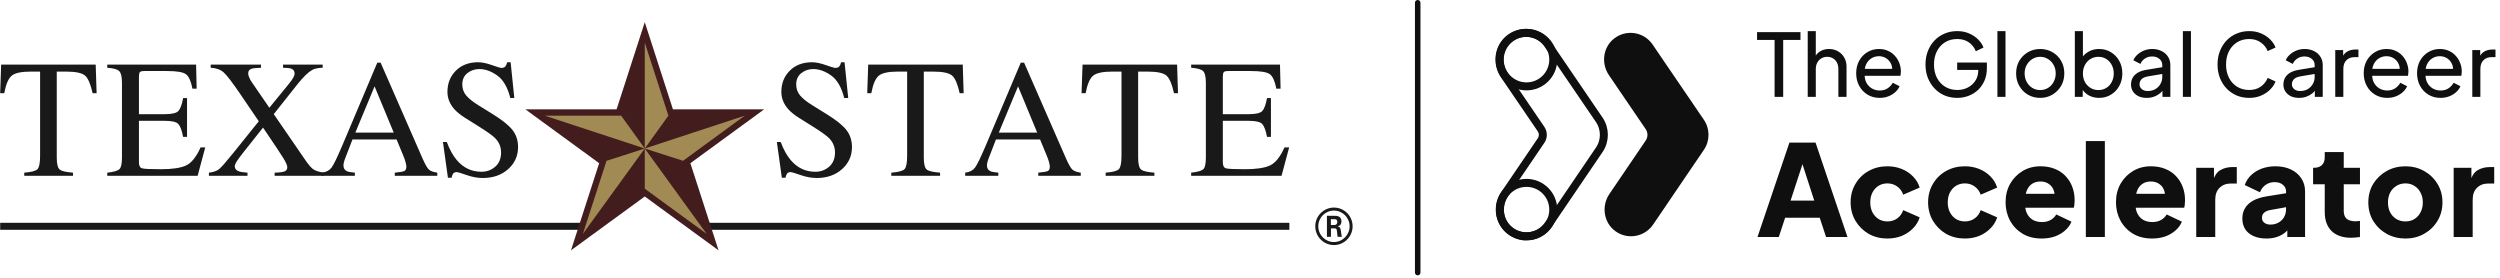 <svg width="981" height="109" viewBox="0 0 981 109" fill="none" xmlns="http://www.w3.org/2000/svg">
<path d="M696.351 38L696.351 15.681L689.468 15.681L689.468 12.615L706.505 12.615L706.505 15.681L699.724 15.681L699.724 38L696.351 38ZM709.349 38L709.349 12.206L712.518 12.206L712.518 23.212L711.938 22.905C712.393 21.747 713.12 20.849 714.119 20.213C715.141 19.555 716.334 19.225 717.697 19.225C719.014 19.225 720.184 19.52 721.207 20.111C722.251 20.702 723.069 21.52 723.66 22.564C724.273 23.609 724.58 24.791 724.58 26.108L724.58 38L721.377 38L721.377 27.13C721.377 26.108 721.184 25.245 720.798 24.541C720.434 23.837 719.923 23.291 719.264 22.905C718.606 22.496 717.845 22.292 716.981 22.292C716.141 22.292 715.38 22.496 714.698 22.905C714.017 23.291 713.483 23.848 713.097 24.575C712.711 25.279 712.518 26.131 712.518 27.13L712.518 38L709.349 38ZM737.565 38.409C735.793 38.409 734.214 37.989 732.828 37.148C731.443 36.308 730.352 35.16 729.557 33.707C728.762 32.23 728.365 30.583 728.365 28.766C728.365 26.926 728.751 25.29 729.523 23.859C730.318 22.428 731.386 21.304 732.726 20.486C734.089 19.645 735.611 19.225 737.292 19.225C738.655 19.225 739.859 19.475 740.904 19.975C741.972 20.452 742.869 21.111 743.596 21.951C744.346 22.769 744.913 23.712 745.3 24.779C745.708 25.824 745.913 26.915 745.913 28.05C745.913 28.3 745.89 28.584 745.845 28.902C745.822 29.198 745.788 29.482 745.743 29.754L730.682 29.754L730.682 27.028L743.903 27.028L742.403 28.255C742.608 27.074 742.494 26.017 742.063 25.086C741.631 24.155 740.995 23.416 740.154 22.871C739.314 22.326 738.36 22.053 737.292 22.053C736.225 22.053 735.248 22.326 734.362 22.871C733.476 23.416 732.783 24.2 732.283 25.222C731.806 26.222 731.613 27.414 731.704 28.8C731.613 30.14 731.818 31.322 732.317 32.344C732.84 33.343 733.567 34.127 734.498 34.695C735.452 35.24 736.486 35.513 737.599 35.513C738.826 35.513 739.859 35.229 740.7 34.661C741.54 34.093 742.222 33.366 742.744 32.48L745.402 33.843C745.038 34.684 744.47 35.456 743.698 36.16C742.948 36.842 742.051 37.387 741.006 37.796C739.984 38.204 738.837 38.409 737.565 38.409ZM768.031 38.409C766.236 38.409 764.578 38.091 763.056 37.455C761.534 36.796 760.216 35.876 759.103 34.695C757.99 33.514 757.116 32.128 756.48 30.538C755.866 28.948 755.56 27.21 755.56 25.324C755.56 23.416 755.866 21.667 756.48 20.077C757.093 18.487 757.956 17.101 759.069 15.92C760.182 14.739 761.5 13.83 763.022 13.194C764.544 12.535 766.202 12.206 767.997 12.206C769.746 12.206 771.313 12.513 772.699 13.126C774.107 13.739 775.289 14.534 776.243 15.511C777.219 16.488 777.912 17.533 778.321 18.646L775.323 20.111C774.732 18.634 773.812 17.465 772.563 16.602C771.313 15.738 769.791 15.307 767.997 15.307C766.225 15.307 764.646 15.727 763.26 16.567C761.897 17.408 760.83 18.578 760.057 20.077C759.285 21.576 758.899 23.325 758.899 25.324C758.899 27.301 759.285 29.038 760.057 30.538C760.852 32.037 761.931 33.207 763.294 34.047C764.68 34.888 766.259 35.308 768.031 35.308C769.575 35.308 770.972 34.979 772.222 34.32C773.471 33.661 774.459 32.753 775.186 31.594C775.913 30.436 776.277 29.095 776.277 27.573L776.277 26.006L777.81 27.437L767.997 27.437L767.997 24.541L779.65 24.541L779.65 26.79C779.65 28.561 779.343 30.163 778.73 31.594C778.117 33.025 777.276 34.252 776.209 35.274C775.141 36.274 773.903 37.046 772.494 37.591C771.086 38.136 769.598 38.409 768.031 38.409ZM783.786 38L783.786 12.206L786.955 12.206L786.955 38L783.786 38ZM800.595 38.409C798.823 38.409 797.222 38 795.791 37.182C794.359 36.342 793.224 35.195 792.383 33.741C791.543 32.287 791.122 30.64 791.122 28.8C791.122 26.96 791.531 25.324 792.349 23.893C793.19 22.462 794.325 21.326 795.756 20.486C797.188 19.645 798.8 19.225 800.595 19.225C802.367 19.225 803.968 19.645 805.399 20.486C806.831 21.304 807.955 22.428 808.773 23.859C809.613 25.29 810.034 26.937 810.034 28.8C810.034 30.663 809.602 32.321 808.739 33.775C807.875 35.206 806.728 36.342 805.297 37.182C803.889 38 802.321 38.409 800.595 38.409ZM800.595 35.342C801.731 35.342 802.753 35.058 803.662 34.49C804.593 33.922 805.32 33.139 805.842 32.139C806.388 31.14 806.66 30.027 806.66 28.8C806.66 27.551 806.388 26.449 805.842 25.495C805.32 24.518 804.593 23.746 803.662 23.178C802.753 22.587 801.731 22.292 800.595 22.292C799.436 22.292 798.392 22.587 797.46 23.178C796.552 23.746 795.825 24.518 795.279 25.495C794.734 26.449 794.462 27.551 794.462 28.8C794.462 30.027 794.734 31.14 795.279 32.139C795.825 33.139 796.552 33.922 797.46 34.49C798.392 35.058 799.436 35.342 800.595 35.342ZM823.673 38.409C822.197 38.409 820.845 38.08 819.618 37.421C818.414 36.762 817.483 35.831 816.824 34.627L817.267 34.081L817.267 38L814.167 38L814.167 12.206L817.335 12.206L817.335 23.587L816.858 22.803C817.54 21.713 818.471 20.849 819.653 20.213C820.834 19.555 822.185 19.225 823.707 19.225C825.434 19.225 826.978 19.645 828.341 20.486C829.727 21.326 830.817 22.474 831.613 23.927C832.408 25.358 832.805 26.994 832.805 28.834C832.805 30.629 832.408 32.253 831.613 33.707C830.817 35.16 829.727 36.308 828.341 37.148C826.978 37.989 825.422 38.409 823.673 38.409ZM823.435 35.342C824.593 35.342 825.627 35.058 826.535 34.49C827.444 33.922 828.148 33.15 828.648 32.173C829.171 31.174 829.432 30.061 829.432 28.834C829.432 27.562 829.171 26.449 828.648 25.495C828.148 24.518 827.444 23.746 826.535 23.178C825.627 22.587 824.593 22.292 823.435 22.292C822.276 22.292 821.231 22.576 820.3 23.144C819.391 23.712 818.664 24.495 818.119 25.495C817.597 26.472 817.335 27.585 817.335 28.834C817.335 30.061 817.597 31.174 818.119 32.173C818.664 33.15 819.391 33.922 820.3 34.49C821.231 35.058 822.276 35.342 823.435 35.342ZM842.344 38.409C841.14 38.409 840.072 38.193 839.141 37.761C838.232 37.307 837.517 36.694 836.994 35.922C836.472 35.126 836.211 34.218 836.211 33.196C836.211 32.219 836.415 31.344 836.824 30.572C837.256 29.777 837.914 29.107 838.8 28.561C839.709 28.016 840.845 27.63 842.208 27.403L849.023 26.279L849.023 28.936L842.923 29.959C841.742 30.163 840.879 30.538 840.334 31.083C839.811 31.628 839.55 32.298 839.55 33.093C839.55 33.843 839.845 34.468 840.436 34.967C841.049 35.467 841.81 35.717 842.719 35.717C843.877 35.717 844.877 35.478 845.717 35.002C846.581 34.502 847.251 33.832 847.728 32.991C848.227 32.151 848.477 31.219 848.477 30.197L848.477 25.529C848.477 24.529 848.103 23.723 847.353 23.11C846.626 22.474 845.661 22.155 844.457 22.155C843.412 22.155 842.48 22.428 841.663 22.973C840.867 23.496 840.277 24.2 839.891 25.086L837.131 23.655C837.471 22.814 838.017 22.065 838.766 21.406C839.516 20.724 840.39 20.191 841.39 19.804C842.389 19.418 843.434 19.225 844.525 19.225C845.933 19.225 847.171 19.498 848.239 20.043C849.306 20.565 850.136 21.304 850.726 22.258C851.34 23.189 851.646 24.279 851.646 25.529L851.646 38L848.546 38L848.546 34.524L849.125 34.729C848.739 35.456 848.216 36.092 847.557 36.637C846.899 37.182 846.126 37.614 845.24 37.932C844.354 38.25 843.389 38.409 842.344 38.409ZM856.56 38L856.56 12.206L859.728 12.206L859.728 38L856.56 38ZM882.598 38.409C880.803 38.409 879.145 38.091 877.623 37.455C876.123 36.796 874.806 35.876 873.67 34.695C872.557 33.514 871.694 32.128 871.08 30.538C870.467 28.948 870.16 27.21 870.16 25.324C870.16 23.416 870.467 21.667 871.08 20.077C871.694 18.487 872.557 17.101 873.67 15.92C874.783 14.739 876.101 13.83 877.623 13.194C879.145 12.535 880.803 12.206 882.598 12.206C884.347 12.206 885.914 12.513 887.3 13.126C888.708 13.739 889.889 14.534 890.843 15.511C891.82 16.488 892.513 17.533 892.922 18.646L889.855 20.043C889.265 18.634 888.345 17.499 887.095 16.636C885.846 15.75 884.347 15.307 882.598 15.307C880.826 15.307 879.247 15.727 877.861 16.567C876.498 17.408 875.431 18.578 874.658 20.077C873.886 21.576 873.5 23.325 873.5 25.324C873.5 27.301 873.886 29.038 874.658 30.538C875.431 32.037 876.498 33.207 877.861 34.047C879.247 34.888 880.826 35.308 882.598 35.308C884.347 35.308 885.846 34.877 887.095 34.013C888.345 33.127 889.265 31.98 889.855 30.572L892.922 31.969C892.513 33.082 891.82 34.127 890.843 35.104C889.889 36.081 888.708 36.876 887.3 37.489C885.914 38.102 884.347 38.409 882.598 38.409ZM902.14 38.409C900.936 38.409 899.868 38.193 898.937 37.761C898.028 37.307 897.313 36.694 896.79 35.922C896.268 35.126 896.007 34.218 896.007 33.196C896.007 32.219 896.211 31.344 896.62 30.572C897.052 29.777 897.71 29.107 898.596 28.561C899.505 28.016 900.641 27.63 902.004 27.403L908.819 26.279L908.819 28.936L902.719 29.959C901.538 30.163 900.675 30.538 900.13 31.083C899.607 31.628 899.346 32.298 899.346 33.093C899.346 33.843 899.641 34.468 900.232 34.967C900.845 35.467 901.606 35.717 902.515 35.717C903.673 35.717 904.673 35.478 905.513 35.002C906.377 34.502 907.047 33.832 907.524 32.991C908.024 32.151 908.273 31.219 908.273 30.197L908.273 25.529C908.273 24.529 907.899 23.723 907.149 23.11C906.422 22.474 905.457 22.155 904.253 22.155C903.208 22.155 902.276 22.428 901.459 22.973C900.664 23.496 900.073 24.2 899.687 25.086L896.927 23.655C897.268 22.814 897.813 22.065 898.562 21.406C899.312 20.724 900.187 20.191 901.186 19.804C902.186 19.418 903.23 19.225 904.321 19.225C905.729 19.225 906.967 19.498 908.035 20.043C909.103 20.565 909.932 21.304 910.522 22.258C911.136 23.189 911.442 24.279 911.442 25.529L911.442 38L908.342 38L908.342 34.524L908.921 34.729C908.535 35.456 908.012 36.092 907.353 36.637C906.695 37.182 905.922 37.614 905.036 37.932C904.15 38.25 903.185 38.409 902.14 38.409ZM916.356 38L916.356 19.634L919.456 19.634L919.456 23.007L919.116 22.53C919.547 21.485 920.206 20.713 921.092 20.213C921.978 19.691 923.057 19.43 924.329 19.43L925.453 19.43L925.453 22.428L923.852 22.428C922.557 22.428 921.512 22.837 920.717 23.655C919.922 24.45 919.525 25.586 919.525 27.062L919.525 38L916.356 38ZM936.719 38.409C934.947 38.409 933.368 37.989 931.982 37.148C930.597 36.308 929.506 35.16 928.711 33.707C927.916 32.23 927.519 30.583 927.519 28.766C927.519 26.926 927.905 25.29 928.677 23.859C929.472 22.428 930.54 21.304 931.88 20.486C933.243 19.645 934.765 19.225 936.446 19.225C937.809 19.225 939.013 19.475 940.058 19.975C941.126 20.452 942.023 21.111 942.75 21.951C943.499 22.769 944.067 23.712 944.453 24.779C944.862 25.824 945.067 26.915 945.067 28.05C945.067 28.3 945.044 28.584 944.999 28.902C944.976 29.198 944.942 29.482 944.896 29.754L929.836 29.754L929.836 27.028L943.056 27.028L941.557 28.255C941.762 27.074 941.648 26.017 941.216 25.086C940.785 24.155 940.149 23.416 939.308 22.871C938.468 22.326 937.514 22.053 936.446 22.053C935.378 22.053 934.402 22.326 933.516 22.871C932.63 23.416 931.937 24.2 931.437 25.222C930.96 26.222 930.767 27.414 930.858 28.8C930.767 30.14 930.972 31.322 931.471 32.344C931.994 33.343 932.721 34.127 933.652 34.695C934.606 35.24 935.64 35.513 936.753 35.513C937.979 35.513 939.013 35.229 939.853 34.661C940.694 34.093 941.375 33.366 941.898 32.48L944.556 33.843C944.192 34.684 943.624 35.456 942.852 36.16C942.102 36.842 941.205 37.387 940.16 37.796C939.138 38.204 937.991 38.409 936.719 38.409ZM957.649 38.409C955.877 38.409 954.298 37.989 952.913 37.148C951.527 36.308 950.437 35.16 949.642 33.707C948.846 32.23 948.449 30.583 948.449 28.766C948.449 26.926 948.835 25.29 949.607 23.859C950.403 22.428 951.47 21.304 952.81 20.486C954.173 19.645 955.695 19.225 957.376 19.225C958.739 19.225 959.943 19.475 960.988 19.975C962.056 20.452 962.953 21.111 963.68 21.951C964.43 22.769 964.998 23.712 965.384 24.779C965.793 25.824 965.997 26.915 965.997 28.05C965.997 28.3 965.974 28.584 965.929 28.902C965.906 29.198 965.872 29.482 965.827 29.754L950.766 29.754L950.766 27.028L963.987 27.028L962.487 28.255C962.692 27.074 962.578 26.017 962.147 25.086C961.715 24.155 961.079 23.416 960.239 22.871C959.398 22.326 958.444 22.053 957.376 22.053C956.309 22.053 955.332 22.326 954.446 22.871C953.56 23.416 952.867 24.2 952.367 25.222C951.89 26.222 951.697 27.414 951.788 28.8C951.697 30.14 951.902 31.322 952.402 32.344C952.924 33.343 953.651 34.127 954.582 34.695C955.536 35.24 956.57 35.513 957.683 35.513C958.91 35.513 959.943 35.229 960.784 34.661C961.624 34.093 962.306 33.366 962.828 32.48L965.486 33.843C965.123 34.684 964.555 35.456 963.782 36.16C963.033 36.842 962.135 37.387 961.09 37.796C960.068 38.204 958.921 38.409 957.649 38.409ZM970.129 38L970.129 19.634L973.23 19.634L973.23 23.007L972.889 22.53C973.32 21.485 973.979 20.713 974.865 20.213C975.751 19.691 976.83 19.43 978.102 19.43L979.227 19.43L979.227 22.428L977.625 22.428C976.33 22.428 975.285 22.837 974.49 23.655C973.695 24.45 973.298 25.586 973.298 27.062L973.298 38L970.129 38ZM689.64 93L702.172 55.951L712.416 55.951L724.948 93L716.544 93L714.057 85.441L700.481 85.441L697.995 93L689.64 93ZM702.62 78.728L711.919 78.728L706.25 61.223L708.338 61.223L702.62 78.728ZM740.608 93.597C737.889 93.597 735.436 92.983 733.248 91.757C731.093 90.497 729.369 88.79 728.076 86.635C726.816 84.48 726.186 82.059 726.186 79.374C726.186 76.689 726.816 74.285 728.076 72.163C729.336 70.008 731.06 68.317 733.248 67.091C735.436 65.864 737.889 65.251 740.608 65.251C742.63 65.251 744.503 65.599 746.227 66.295C747.951 66.991 749.426 67.969 750.653 69.229C751.88 70.456 752.758 71.915 753.289 73.605L746.824 76.39C746.36 75.031 745.564 73.954 744.437 73.158C743.343 72.362 742.066 71.964 740.608 71.964C739.315 71.964 738.154 72.279 737.127 72.909C736.132 73.539 735.336 74.418 734.74 75.545C734.176 76.672 733.894 77.965 733.894 79.424C733.894 80.882 734.176 82.175 734.74 83.303C735.336 84.43 736.132 85.308 737.127 85.938C738.154 86.568 739.315 86.883 740.608 86.883C742.1 86.883 743.393 86.485 744.487 85.69C745.581 84.894 746.36 83.817 746.824 82.457L753.289 85.292C752.791 86.883 751.929 88.309 750.703 89.569C749.476 90.829 748.001 91.823 746.277 92.552C744.553 93.249 742.663 93.597 740.608 93.597ZM771.009 93.597C768.29 93.597 765.837 92.983 763.649 91.757C761.494 90.497 759.77 88.79 758.477 86.635C757.217 84.48 756.587 82.059 756.587 79.374C756.587 76.689 757.217 74.285 758.477 72.163C759.737 70.008 761.461 68.317 763.649 67.091C765.837 65.864 768.29 65.251 771.009 65.251C773.031 65.251 774.904 65.599 776.628 66.295C778.352 66.991 779.828 67.969 781.054 69.229C782.281 70.456 783.16 71.915 783.69 73.605L777.225 76.39C776.761 75.031 775.965 73.954 774.838 73.158C773.744 72.362 772.468 71.964 771.009 71.964C769.716 71.964 768.556 72.279 767.528 72.909C766.533 73.539 765.738 74.418 765.141 75.545C764.577 76.672 764.295 77.965 764.295 79.424C764.295 80.882 764.577 82.175 765.141 83.303C765.738 84.43 766.533 85.308 767.528 85.938C768.556 86.568 769.716 86.883 771.009 86.883C772.501 86.883 773.794 86.485 774.888 85.69C775.982 84.894 776.761 83.817 777.225 82.457L783.69 85.292C783.193 86.883 782.331 88.309 781.104 89.569C779.877 90.829 778.402 91.823 776.678 92.552C774.954 93.249 773.064 93.597 771.009 93.597ZM801.161 93.597C798.277 93.597 795.774 92.967 793.652 91.707C791.53 90.414 789.889 88.69 788.729 86.535C787.569 84.38 786.988 81.993 786.988 79.374C786.988 76.656 787.585 74.235 788.779 72.114C790.005 69.992 791.646 68.317 793.702 67.091C795.757 65.864 798.078 65.251 800.664 65.251C802.819 65.251 804.725 65.599 806.383 66.295C808.041 66.958 809.433 67.903 810.56 69.13C811.721 70.356 812.599 71.782 813.196 73.406C813.793 74.998 814.091 76.738 814.091 78.628C814.091 79.159 814.058 79.689 813.992 80.219C813.959 80.717 813.876 81.148 813.743 81.512L793.404 81.512L793.404 76.042L809.516 76.042L805.985 78.628C806.317 77.203 806.3 75.943 805.935 74.849C805.571 73.721 804.924 72.843 803.996 72.213C803.101 71.55 801.99 71.218 800.664 71.218C799.371 71.218 798.261 71.533 797.332 72.163C796.404 72.793 795.708 73.721 795.244 74.948C794.779 76.175 794.597 77.667 794.697 79.424C794.564 80.949 794.746 82.291 795.244 83.452C795.741 84.612 796.503 85.524 797.531 86.187C798.559 86.817 799.802 87.132 801.261 87.132C802.587 87.132 803.714 86.867 804.643 86.336C805.604 85.806 806.35 85.076 806.88 84.148L812.848 86.983C812.317 88.309 811.472 89.469 810.312 90.464C809.184 91.458 807.842 92.237 806.284 92.801C804.725 93.332 803.018 93.597 801.161 93.597ZM818.484 93L818.484 55.355L825.943 55.355L825.943 93L818.484 93ZM844.481 93.597C841.596 93.597 839.093 92.967 836.972 91.707C834.85 90.414 833.209 88.69 832.048 86.535C830.888 84.38 830.308 81.993 830.308 79.374C830.308 76.656 830.904 74.235 832.098 72.114C833.325 69.992 834.966 68.317 837.021 67.091C839.077 65.864 841.397 65.251 843.983 65.251C846.138 65.251 848.045 65.599 849.702 66.295C851.36 66.958 852.752 67.903 853.88 69.13C855.04 70.356 855.919 71.782 856.515 73.406C857.112 74.998 857.41 76.738 857.41 78.628C857.41 79.159 857.377 79.689 857.311 80.219C857.278 80.717 857.195 81.148 857.062 81.512L836.723 81.512L836.723 76.042L852.835 76.042L849.305 78.628C849.636 77.203 849.619 75.943 849.255 74.849C848.89 73.721 848.244 72.843 847.315 72.213C846.42 71.55 845.31 71.218 843.983 71.218C842.69 71.218 841.58 71.533 840.652 72.163C839.723 72.793 839.027 73.721 838.563 74.948C838.099 76.175 837.916 77.667 838.016 79.424C837.883 80.949 838.066 82.291 838.563 83.452C839.06 84.612 839.823 85.524 840.85 86.187C841.878 86.817 843.121 87.132 844.58 87.132C845.906 87.132 847.034 86.867 847.962 86.336C848.923 85.806 849.669 85.076 850.2 84.148L856.167 86.983C855.637 88.309 854.791 89.469 853.631 90.464C852.504 91.458 851.161 92.237 849.603 92.801C848.045 93.332 846.337 93.597 844.481 93.597ZM861.803 93L861.803 65.847L868.765 65.847L868.765 72.362L868.268 71.417C868.865 69.13 869.843 67.588 871.202 66.792C872.594 65.964 874.235 65.549 876.125 65.549L877.717 65.549L877.717 72.014L875.379 72.014C873.556 72.014 872.081 72.578 870.953 73.705C869.826 74.799 869.262 76.357 869.262 78.379L869.262 93L861.803 93ZM889.39 93.597C887.434 93.597 885.743 93.282 884.318 92.652C882.892 92.022 881.798 91.127 881.036 89.966C880.273 88.773 879.892 87.364 879.892 85.74C879.892 84.214 880.24 82.872 880.936 81.711C881.632 80.518 882.693 79.523 884.119 78.728C885.578 77.932 887.384 77.368 889.539 77.037L897.844 75.694L897.844 81.164L890.882 82.408C889.821 82.606 889.009 82.955 888.445 83.452C887.882 83.916 887.6 84.596 887.6 85.491C887.6 86.32 887.915 86.966 888.545 87.43C889.175 87.894 889.954 88.126 890.882 88.126C892.109 88.126 893.186 87.861 894.115 87.331C895.043 86.8 895.756 86.088 896.253 85.192C896.783 84.264 897.049 83.253 897.049 82.159L897.049 75.097C897.049 74.07 896.634 73.207 895.805 72.511C895.01 71.815 893.916 71.467 892.523 71.467C891.197 71.467 890.02 71.832 888.992 72.561C887.998 73.29 887.268 74.252 886.804 75.445L880.837 72.611C881.367 71.086 882.213 69.776 883.373 68.682C884.533 67.588 885.926 66.743 887.55 66.146C889.175 65.549 890.948 65.251 892.871 65.251C895.159 65.251 897.181 65.665 898.938 66.494C900.695 67.323 902.055 68.483 903.016 69.975C904.011 71.434 904.508 73.141 904.508 75.097L904.508 93L897.546 93L897.546 88.624L899.237 88.325C898.441 89.519 897.562 90.513 896.601 91.309C895.64 92.072 894.562 92.635 893.369 93C892.175 93.398 890.849 93.597 889.39 93.597ZM922.572 93.298C919.29 93.298 916.737 92.42 914.914 90.663C913.123 88.872 912.228 86.386 912.228 83.203L912.228 72.312L907.653 72.312L907.653 65.847L907.902 65.847C909.294 65.847 910.355 65.499 911.084 64.803C911.847 64.107 912.228 63.063 912.228 61.67L912.228 59.681L919.688 59.681L919.688 65.847L926.053 65.847L926.053 72.312L919.688 72.312L919.688 82.706C919.688 83.634 919.853 84.413 920.185 85.043C920.517 85.64 921.03 86.088 921.727 86.386C922.423 86.684 923.285 86.834 924.313 86.834C924.545 86.834 924.81 86.817 925.108 86.784C925.407 86.751 925.722 86.718 926.053 86.684L926.053 93C925.556 93.066 924.992 93.133 924.362 93.199C923.732 93.265 923.136 93.298 922.572 93.298ZM943.901 93.597C941.216 93.597 938.762 92.983 936.541 91.757C934.353 90.53 932.596 88.856 931.27 86.734C929.977 84.579 929.33 82.142 929.33 79.424C929.33 76.672 929.977 74.235 931.27 72.114C932.596 69.992 934.353 68.317 936.541 67.091C938.762 65.864 941.216 65.251 943.901 65.251C946.586 65.251 949.023 65.864 951.211 67.091C953.399 68.317 955.14 69.992 956.433 72.114C957.759 74.235 958.422 76.672 958.422 79.424C958.422 82.142 957.759 84.579 956.433 86.734C955.14 88.856 953.399 90.53 951.211 91.757C949.023 92.983 946.586 93.597 943.901 93.597ZM943.901 86.883C945.26 86.883 946.437 86.568 947.432 85.938C948.46 85.308 949.255 84.43 949.819 83.303C950.416 82.175 950.714 80.882 950.714 79.424C950.714 77.965 950.416 76.689 949.819 75.595C949.255 74.467 948.46 73.589 947.432 72.959C946.437 72.296 945.26 71.964 943.901 71.964C942.542 71.964 941.348 72.296 940.321 72.959C939.293 73.589 938.481 74.467 937.884 75.595C937.32 76.689 937.038 77.965 937.038 79.424C937.038 80.882 937.32 82.175 937.884 83.303C938.481 84.43 939.293 85.308 940.321 85.938C941.348 86.568 942.542 86.883 943.901 86.883ZM962.817 93L962.817 65.847L969.779 65.847L969.779 72.362L969.282 71.417C969.878 69.13 970.856 67.588 972.216 66.792C973.608 65.964 975.249 65.549 977.139 65.549L978.73 65.549L978.73 72.014L976.393 72.014C974.569 72.014 973.094 72.578 971.967 73.705C970.84 74.799 970.276 76.357 970.276 78.379L970.276 93L962.817 93Z" fill="#0F0F0F"/>
<path d="M640.01 92.704C637.855 92.704 635.685 92.045 633.802 90.657C629.237 87.294 628.346 80.8 631.531 76.111L645.775 55.147C646.69 53.799 646.69 52.024 645.775 50.676L631.345 29.495C628.175 24.837 629.02 18.397 633.523 15.011C638.328 11.391 645.125 12.554 648.472 17.467L668.607 47.01C671.025 50.559 671.032 55.225 668.615 58.782L648.682 88.123C646.659 91.099 643.365 92.711 640.017 92.711L640.01 92.704Z" fill="#0F0F0F"/>
<path d="M598.953 92.703C596.798 92.703 594.628 92.045 592.745 90.657C588.18 87.294 587.289 80.799 590.474 76.111L604.719 55.147C605.633 53.799 605.633 52.024 604.719 50.675L590.281 29.495C587.111 24.837 587.956 18.397 592.458 15.01C597.263 11.391 604.06 12.554 607.408 17.467L627.542 47.01C629.96 50.559 629.968 55.225 627.55 58.782L607.617 88.123C605.595 91.099 602.301 92.711 598.953 92.711V92.703Z" stroke="#0F0F0F" stroke-width="3.134" stroke-miterlimit="10"/>
<path d="M599 92.765C604.8 92.765 609.501 88.064 609.501 82.264C609.501 76.465 604.8 71.763 599 71.763C593.201 71.763 588.499 76.465 588.499 82.264C588.499 88.064 593.201 92.765 599 92.765Z" stroke="#0F0F0F" stroke-width="3.134" stroke-miterlimit="10"/>
<path d="M599 33.897C604.8 33.897 609.501 29.196 609.501 23.396C609.501 17.596 604.8 12.895 599 12.895C593.201 12.895 588.499 17.596 588.499 23.396C588.499 29.196 593.201 33.897 599 33.897Z" stroke="#0F0F0F" stroke-width="3.134" stroke-miterlimit="10"/>
<g clip-path="url(#clip0_554_3)">
<path fill-rule="evenodd" clip-rule="evenodd" d="M0.067 87.44V90.176H227.201L228.085 87.44H0.067Z" fill="#1A1919"/>
<path fill-rule="evenodd" clip-rule="evenodd" d="M505.948 87.44V90.176H278.812L277.928 87.44H505.948Z" fill="#1A1919"/>
<path fill-rule="evenodd" clip-rule="evenodd" d="M522.237 88.298H523.516C524.562 88.298 524.756 87.561 524.756 87.129C524.756 86.003 523.981 86.003 523.557 86.003H522.237V88.298ZM520.686 84.678H523.516C524.484 84.678 526.383 84.678 526.383 86.859C526.383 88.38 525.418 88.687 524.833 88.883C525.959 88.96 526.035 89.704 526.193 90.754C526.269 91.417 526.383 92.544 526.616 92.933H524.873C524.833 92.544 524.562 90.443 524.562 90.325C524.45 89.859 524.291 89.622 523.71 89.622H522.273V92.933H520.686V84.678ZM517.296 88.788C517.296 92.213 520.049 94.977 523.419 94.977C526.83 94.977 529.585 92.155 529.585 88.788C529.585 85.359 526.796 82.634 523.419 82.634C520.085 82.634 517.296 85.323 517.296 88.788ZM530.763 88.808C530.763 92.854 527.469 96.163 523.44 96.163C519.448 96.163 516.113 92.894 516.113 88.808C516.113 84.641 519.523 81.448 523.44 81.448C527.391 81.448 530.763 84.641 530.763 88.808Z" fill="#1A1919"/>
<path fill-rule="evenodd" clip-rule="evenodd" d="M0.451 25.361H37.554L37.909 36.563H36.338C35.566 33.044 34.592 30.752 33.406 29.688C32.221 28.627 29.728 28.094 25.925 28.094H22.272V61.827C22.272 64.368 22.667 65.942 23.458 66.554C24.246 67.159 25.978 67.559 28.647 67.752V68.975H9.521V67.752C12.297 67.539 14.028 67.081 14.712 66.375C15.394 65.671 15.736 63.899 15.736 61.055V28.094H12.051C8.419 28.094 5.949 28.621 4.634 29.674C3.32 30.725 2.332 33.023 1.668 36.563H0.067L0.451 25.361Z" fill="#1A1919"/>
<path fill-rule="evenodd" clip-rule="evenodd" d="M42.09 67.752C44.502 67.497 46.067 67.064 46.784 66.455C47.498 65.848 47.857 64.305 47.857 61.827V32.509C47.857 30.168 47.504 28.638 46.8 27.918C46.094 27.201 44.526 26.757 42.09 26.583V25.361H76.95L77.171 34.792H75.508C74.951 31.887 74.118 30.006 73.008 29.153C71.897 28.298 69.419 27.872 65.574 27.872H56.642C55.677 27.872 55.084 28.025 54.859 28.338C54.632 28.648 54.521 29.233 54.521 30.09V44.803H64.646C67.443 44.803 69.227 44.386 69.995 43.553C70.765 42.723 71.384 41.031 71.855 38.493H73.392V53.717H71.855C71.363 51.162 70.734 49.474 69.964 48.649C69.196 47.822 67.421 47.408 64.646 47.408H54.521V63.727C54.521 65.037 54.932 65.81 55.755 66.047C56.581 66.284 59.044 66.398 63.153 66.398C67.601 66.398 70.887 65.912 73.002 64.935C75.119 63.959 77.022 61.593 78.71 57.837H80.537L77.557 68.975H42.09V67.752Z" fill="#1A1919"/>
<path fill-rule="evenodd" clip-rule="evenodd" d="M81.975 67.752C83.731 67.561 85.065 67.095 85.977 66.353C86.886 65.611 88.697 63.554 91.412 60.181L101.541 47.588L94.353 37.007C91.221 32.396 89.022 29.528 87.754 28.401C86.48 27.275 84.788 26.669 82.674 26.583V25.361H102.414V26.583C100.512 26.649 99.275 26.776 98.7 26.97C97.831 27.247 97.395 27.855 97.395 28.797C97.395 29.396 97.607 30.111 98.032 30.946C98.243 31.376 98.541 31.867 98.924 32.424L105.691 42.276L113.055 33.281C114.137 31.971 114.868 30.919 115.249 30.124C115.482 29.652 115.6 29.223 115.6 28.837C115.6 27.872 115.133 27.229 114.199 26.906C113.628 26.713 112.583 26.606 111.066 26.583V25.361H126.612V26.583C124.86 26.627 123.503 26.906 122.541 27.422C121.026 28.257 119.145 30.063 116.903 32.835L107.42 44.784L119.85 62.867C121.179 64.817 122.285 66.055 123.169 66.581C124.053 67.106 125.349 67.495 127.056 67.752V68.975H107.766V67.752C109.62 67.709 110.913 67.545 111.641 67.264C112.371 66.984 112.738 66.442 112.738 65.642C112.738 64.952 112.25 63.802 111.277 62.203C110.304 60.601 107.613 56.555 103.211 50.066L95.511 59.781C94.39 61.21 93.606 62.253 93.161 62.917C92.461 63.963 92.114 64.745 92.114 65.255C92.114 66.195 92.661 66.855 93.764 67.239C94.421 67.476 95.536 67.646 97.114 67.752V68.975H81.975V67.752Z" fill="#1A1919"/>
<path fill-rule="evenodd" clip-rule="evenodd" d="M154.505 52.044L146.984 33.889L139.43 52.044H154.505ZM126.247 68.975V67.752C127.932 67.561 129.197 66.924 130.042 65.837C130.887 64.754 132.331 61.787 134.38 56.939L148.051 24.589H149.356L165.705 61.957C166.793 64.433 167.665 65.965 168.315 66.554C168.967 67.138 170.064 67.539 171.599 67.752V68.975H154.913V67.752C156.831 67.582 158.069 67.371 158.622 67.126C159.178 66.882 159.456 66.278 159.456 65.316C159.456 64.997 159.347 64.431 159.136 63.618C158.922 62.807 158.622 61.952 158.238 61.055L155.613 54.716H138.318C136.614 59.029 135.596 61.66 135.264 62.609C134.932 63.56 134.768 64.313 134.768 64.87C134.768 65.98 135.216 66.748 136.112 67.175C136.667 67.434 137.713 67.624 139.247 67.752V68.975H126.247Z" fill="#1A1919"/>
<path fill-rule="evenodd" clip-rule="evenodd" d="M175.317 55.712C176.426 58.674 177.729 61.034 179.22 62.793C181.824 65.865 185.055 67.398 188.916 67.398C191.007 67.398 192.811 66.733 194.338 65.404C195.862 64.072 196.623 62.214 196.623 59.832C196.623 57.688 195.858 55.819 194.323 54.231C193.321 53.224 191.21 51.711 187.991 49.695L182.395 46.185C180.71 45.112 179.366 44.03 178.361 42.935C176.504 40.854 175.574 38.559 175.574 36.048C175.574 32.721 176.675 29.951 178.874 27.742C181.074 25.533 183.991 24.425 187.623 24.425C189.117 24.425 190.916 24.797 193.02 25.536C195.124 26.277 196.326 26.649 196.623 26.649C197.435 26.649 197.996 26.456 198.308 26.068C198.616 25.684 198.856 25.135 199.028 24.425H200.373L201.816 38.46H200.246C199.177 34.233 197.463 31.283 195.103 29.609C192.742 27.937 190.41 27.099 188.102 27.099C186.308 27.099 184.744 27.629 183.407 28.69C182.074 29.754 181.405 31.227 181.405 33.116C181.405 34.812 181.917 36.26 182.942 37.464C183.963 38.686 185.553 39.963 187.708 41.292L193.471 44.867C197.077 47.099 199.62 49.145 201.102 51.013C202.559 52.902 203.289 55.135 203.289 57.706C203.289 61.161 201.991 64.05 199.397 66.369C196.801 68.686 193.485 69.846 189.448 69.846C187.42 69.846 185.299 69.46 183.087 68.686C180.877 67.914 179.611 67.526 179.291 67.526C178.522 67.526 178.004 67.763 177.738 68.236C177.47 68.706 177.293 69.209 177.209 69.747H175.767L173.812 55.712H175.317Z" fill="#1A1919"/>
<path fill-rule="evenodd" clip-rule="evenodd" d="M306.346 55.712C307.455 58.674 308.755 61.034 310.248 62.793C312.849 65.865 316.082 67.398 319.94 67.398C322.033 67.398 323.84 66.733 325.367 65.404C326.89 64.072 327.652 62.214 327.652 59.832C327.652 57.688 326.885 55.819 325.35 54.231C324.35 53.224 322.239 51.711 319.02 49.695L313.423 46.185C311.738 45.112 310.393 44.03 309.389 42.935C307.532 40.854 306.601 38.559 306.601 36.048C306.601 32.721 307.7 29.951 309.902 27.742C312.101 25.533 315.019 24.425 318.648 24.425C320.143 24.425 321.944 24.797 324.046 25.536C326.149 26.277 327.352 26.649 327.652 26.649C328.462 26.649 329.025 26.456 329.335 26.068C329.642 25.684 329.885 25.135 330.054 24.425H331.402L332.839 38.46H331.272C330.204 34.233 328.492 31.283 326.129 29.609C323.769 27.937 321.435 27.099 319.129 27.099C317.333 27.099 315.77 27.629 314.435 28.69C313.101 29.754 312.432 31.227 312.432 33.116C312.432 34.812 312.945 36.26 313.968 37.464C314.991 38.686 316.581 39.963 318.734 41.292L324.499 44.867C328.103 47.099 330.647 49.145 332.128 51.013C333.587 52.902 334.316 55.135 334.316 57.706C334.316 61.161 333.017 64.05 330.421 66.369C327.828 68.686 324.511 69.846 320.474 69.846C318.442 69.846 316.326 69.46 314.116 68.686C311.903 67.914 310.64 67.526 310.319 67.526C309.549 67.526 309.031 67.763 308.764 68.236C308.495 68.706 308.32 69.209 308.233 69.747H306.795L304.838 55.712H306.346Z" fill="#1A1919"/>
<path fill-rule="evenodd" clip-rule="evenodd" d="M340.683 25.361H377.786L378.138 36.563H376.571C375.8 33.044 374.824 30.752 373.637 29.688C372.453 28.627 369.959 28.094 366.154 28.094H362.501V61.827C362.501 64.368 362.896 65.942 363.688 66.554C364.48 67.159 366.206 67.559 368.881 67.752V68.975H349.749V67.752C352.526 67.539 354.258 67.081 354.941 66.375C355.622 65.671 355.965 63.899 355.965 61.055V28.094H352.283C348.652 28.094 346.181 28.621 344.864 29.674C343.551 30.725 342.565 33.023 341.903 36.563H340.301L340.683 25.361Z" fill="#1A1919"/>
<path fill-rule="evenodd" clip-rule="evenodd" d="M407.002 52.044L399.485 33.889L391.933 52.044H407.002ZM378.744 68.975V67.752C380.432 67.561 381.694 66.924 382.542 65.837C383.38 64.754 384.831 61.787 386.882 56.939L400.552 24.589H401.856L418.205 61.957C419.295 64.433 420.163 65.965 420.813 66.554C421.466 67.138 422.564 67.539 424.099 67.752V68.975H407.414V67.752C409.332 67.582 410.568 67.371 411.124 67.126C411.678 66.882 411.951 66.278 411.951 65.316C411.951 64.997 411.847 64.431 411.633 63.618C411.419 62.807 411.119 61.952 410.736 61.055L408.111 54.716H390.818C389.114 59.029 388.092 61.66 387.766 62.609C387.43 63.56 387.269 64.313 387.269 64.87C387.269 65.98 387.717 66.748 388.614 67.175C389.167 67.434 390.213 67.624 391.747 67.752V68.975H378.744Z" fill="#1A1919"/>
<path fill-rule="evenodd" clip-rule="evenodd" d="M424.789 25.361H461.895L462.246 36.563H460.675C459.907 33.044 458.931 30.752 457.745 29.688C456.557 28.627 454.066 28.094 450.265 28.094H446.61V61.827C446.61 64.368 447.007 65.942 447.799 66.554C448.584 67.159 450.316 67.559 452.985 67.752V68.975H433.86V67.752C436.635 67.539 438.367 67.081 439.05 66.375C439.735 65.671 440.074 63.899 440.074 61.055V28.094H436.388C432.759 28.094 430.288 28.621 428.971 29.674C427.66 30.725 426.669 33.023 426.007 36.563H424.405L424.789 25.361Z" fill="#1A1919"/>
<path fill-rule="evenodd" clip-rule="evenodd" d="M467.413 67.752C469.827 67.497 471.394 67.064 472.107 66.455C472.823 65.848 473.182 64.305 473.182 61.827V32.509C473.182 30.168 472.83 28.638 472.125 27.918C471.419 27.201 469.848 26.757 467.413 26.583V25.361H502.271L502.499 34.792H500.833C500.28 31.887 499.443 30.006 498.333 29.153C497.222 28.298 494.744 27.872 490.9 27.872H481.967C481.002 27.872 480.405 28.025 480.182 28.338C479.955 28.648 479.843 29.233 479.843 30.09V44.803H489.968C492.766 44.803 494.553 44.386 495.32 43.553C496.091 42.723 496.71 41.031 497.178 38.493H498.715V53.717H497.178C496.688 51.162 496.055 49.474 495.289 48.649C494.517 47.822 492.745 47.408 489.968 47.408H479.843V63.727C479.843 65.037 480.255 65.81 481.078 66.047C481.904 66.284 484.369 66.398 488.478 66.398C492.927 66.398 496.21 65.912 498.328 64.935C500.446 63.959 502.348 61.593 504.038 57.837H505.862L502.884 68.975H467.413V67.752Z" fill="#1A1919"/>
<path fill-rule="evenodd" clip-rule="evenodd" d="M295.928 43.793H263.139L253.006 12.462L242.876 43.793H210.089L236.615 63.154L236.587 63.231L226.481 94.48L226.586 94.401L253.006 75.117L279.426 94.401L279.532 94.48L269.428 63.231L269.403 63.154L295.758 43.914L295.928 43.793Z" fill="#A18A53"/>
<path fill-rule="evenodd" clip-rule="evenodd" d="M268.01 63.096L253.006 58.273L277.265 91.753L253.006 74.044V58.273L228.731 91.762L238 63.108L253.006 58.273L213.729 45.379H243.727L253.006 58.273V16.708L262.28 45.379L253.006 58.273L292.256 45.379L268.01 63.096ZM264.122 42.906H264.066L253.006 8.709L241.947 42.906H206.156L235.111 64.039L224.051 98.234L253.006 77.102L281.847 98.15L281.849 98.151L281.963 98.234L270.932 64.125L270.905 64.039L299.673 43.043L299.859 42.906H264.122Z" fill="#431D1E"/>
</g>
<line x1="556.307" y1="1.08" x2="556.307" y2="106.96" stroke="#0F0F0F" stroke-width="2.161" stroke-linecap="round"/>
<defs>
<clipPath id="clip0_554_3">
<rect width="531" height="91" fill="white" transform="translate(0 8)"/>
</clipPath>
</defs>
</svg>
